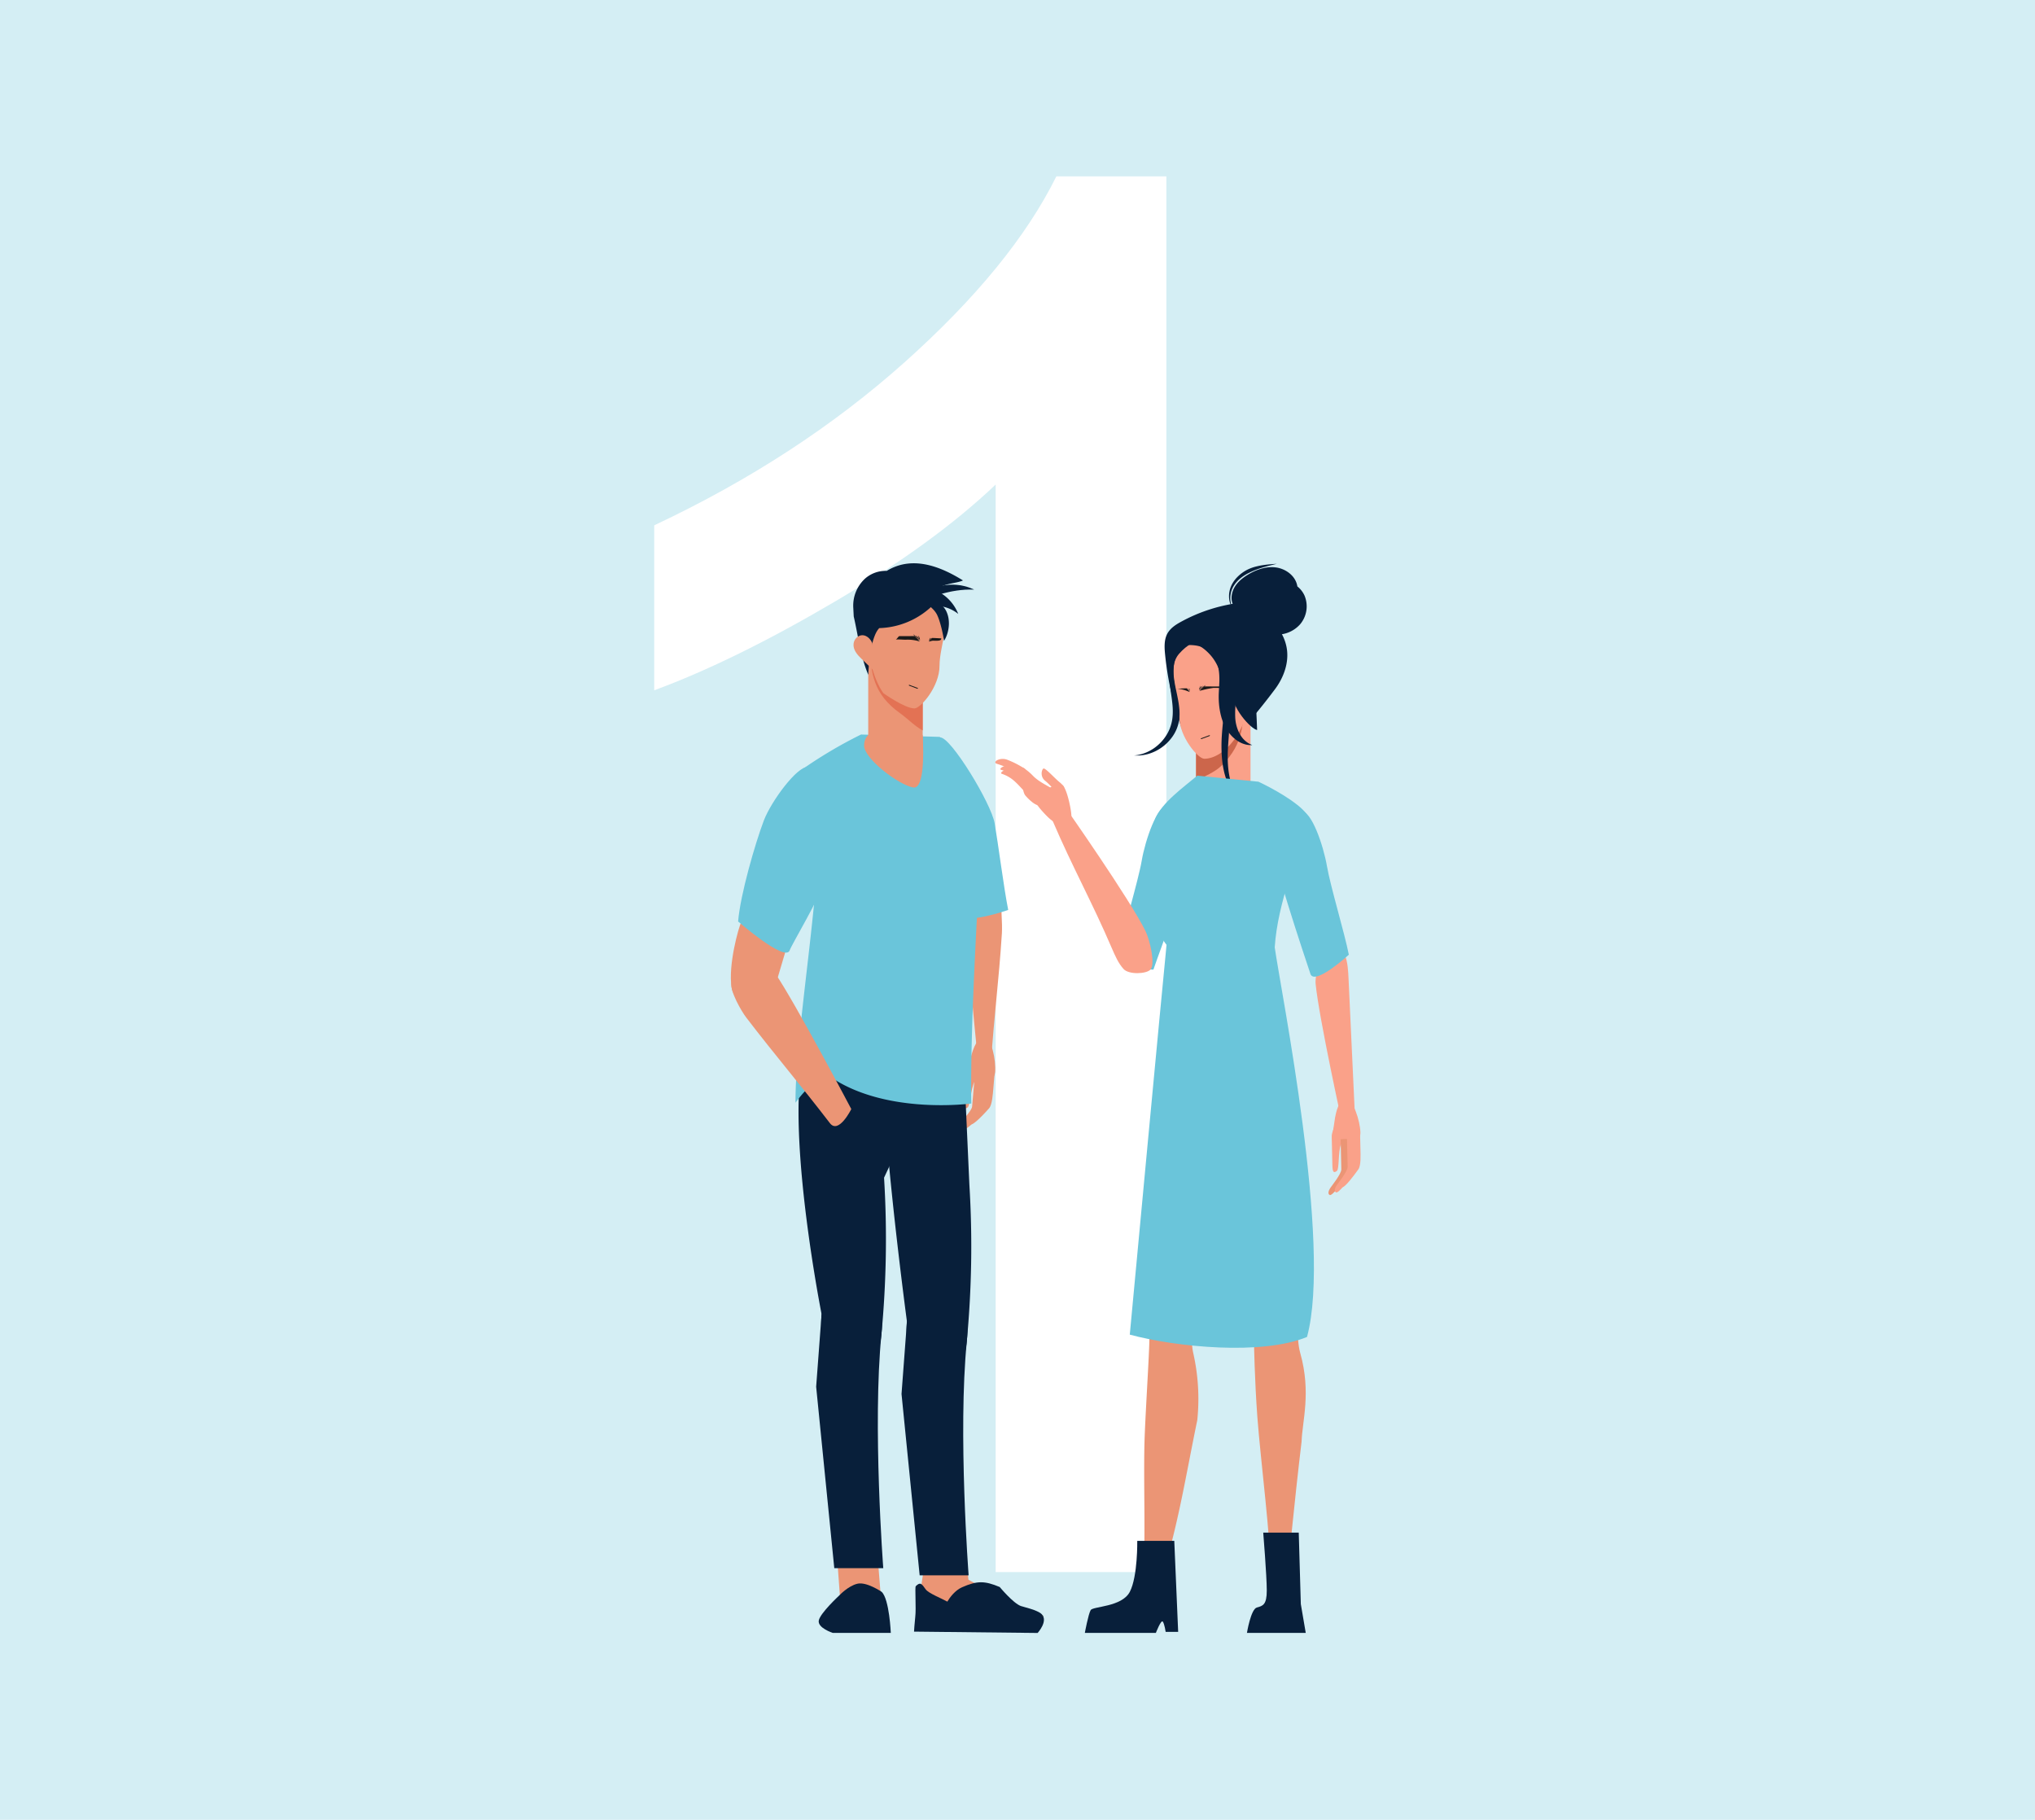 <svg id="f7289a48-d9bc-4a73-9c8d-65de52f22799" data-name="people discussing and co-working" xmlns="http://www.w3.org/2000/svg" viewBox="0 0 1654.82 1479.95"><defs><style>.b4ac0161-d9f7-47d2-bb7f-be4ebcd1602e{fill:#d4eef4;}.bf203e2a-dd6f-4991-8989-04abb08b897b{fill:#fff;}.bbb2590d-6b67-472b-ac70-8b7e66b2160e{fill:#eb9575;}.f69e1143-d0e0-4f0b-969b-180a50ecb1cc{fill:#6ac5da;}.bf77e3fa-3dad-4429-87e9-17b72a8a31b3{fill:#081f3a;}.be3ee17e-17d4-4986-a165-713f973e88db{fill:#333;}.b972a3ce-2037-46e5-845a-1a759df6a435{fill:#e37254;}.afe84177-8ae4-425b-9a24-383698eb3fd0{fill:#1a1a1a;}.a7af650b-ee4f-42d5-afae-c2575fe69d2e{fill:#faa189;}.b419184a-d318-4bd2-be47-4e75777fa206{fill:#cc664b;}</style></defs><rect class="b4ac0161-d9f7-47d2-bb7f-be4ebcd1602e" x="-14.66" y="-19.36" width="1684.15" height="1518.67"/><path class="bf203e2a-dd6f-4991-8989-04abb08b897b" d="M948.48,1278.46H809.65V394.05q-50.16,47.81-131.51,95.62T532,561.37V427.2q116.46-54.75,203.61-132.61T859,143.44h89.47Z"/><path class="bbb2590d-6b67-472b-ac70-8b7e66b2160e" d="M795.63,865.91s-9.65-90.19-9.27-118.53c.11-8,9.5-27.62,15.16-29.68,4.71-1.71,9.27,3,11,9s2.63,25.56,2.2,32.24c-2.54,39.71-6.38,66.84-8.93,106.55C805,877.48,795.63,865.91,795.63,865.91Z"/><path class="bbb2590d-6b67-472b-ac70-8b7e66b2160e" d="M789.12,861.07c-2.42,9.89-5.79,17.88-.32,18.23S808.33,882,809.21,872s-3.13-28.07-8.59-28.43S791.5,851.35,789.12,861.07Z"/><path class="bbb2590d-6b67-472b-ac70-8b7e66b2160e" d="M790.15,861.92s-4.2,7.44-4.44,10.24-1.55,17.68-2.1,23.88.93,5.92,3.14,4.67,2.6-15.36,5.73-21.11S790.15,861.92,790.15,861.92Z"/><path class="bbb2590d-6b67-472b-ac70-8b7e66b2160e" d="M792.63,875.45s-1.81,20.67-2.13,24.4-9.41,12.7-10.46,13.88-3.2,4.23-1.34,5.73,11.32-8.76,15-12.89c2.54-2.86,3-11.31,3.52-16.69l1.23-14.06Z"/><path class="bbb2590d-6b67-472b-ac70-8b7e66b2160e" d="M798,873.92s-1.81,20.68-2.13,24.4-9.41,12.7-10.46,13.88-3.2,4.23-1.34,5.74,11.32-8.77,15-12.9c2.55-2.86,3.06-11.31,3.53-16.68l1.23-14.06Z"/><path class="bbb2590d-6b67-472b-ac70-8b7e66b2160e" d="M803.23,870.2s-1.81,20.68-2.14,24.41-9.41,12.7-10.46,13.88-3.2,4.22-1.34,5.73,11.32-8.76,15-12.89c2.54-2.86,3.05-11.31,3.52-16.69S809,870.58,809,870.58Z"/><path class="f69e1143-d0e0-4f0b-969b-180a50ecb1cc" d="M764.56,599.72s-14.52,2.29-16.14,21c-.91,6.28-4.79,12.82,4.35,41.56,6.3,19.83,25.82,75.64,27.74,81.39,4.1,8.79,39.34-3.69,39.34-3.69-3.59-18.11-8.16-53.91-11-70.35S773.07,599.15,764.56,599.72Z"/><path class="bbb2590d-6b67-472b-ac70-8b7e66b2160e" d="M810.82,1296.58s-15.89-7.71-23.31-11.9l-1.8-17.76-33.11-.36s-2.48,17.21-3.94,26.22,7.2,17.72,24.37,16.68S810.82,1296.58,810.82,1296.58Z"/><path class="bf77e3fa-3dad-4429-87e9-17b72a8a31b3" d="M847.12,1312.72c-3.38-3.48-15-5.91-17-6.67-6.28-2.3-17.17-15.45-17.17-15.45-12.28-5.17-18.48-5.16-30.69.23-5.63,2.49-9.87,8.2-11.9,11.66-4.64-2.59-15.33-6.77-17.61-10-3.32-4.75-4.47-6.14-8.07-2.56-.85.85.43,18-.41,24.95-.55,4.6-1,12-1,12l100.51,1.09S852.6,1318.36,847.12,1312.72Z"/><path class="be3ee17e-17d4-4986-a165-713f973e88db" d="M847.68,1313.39c-.22.28-.43.57-.65.86l1.35.35A5.93,5.93,0,0,0,847.68,1313.39Z"/><path class="bf77e3fa-3dad-4429-87e9-17b72a8a31b3" d="M737.53,1074.62l-4.43,59,14.75,147.49h39.82s-8.84-116.51-1.47-190.26c4.65-46.48-23.8-44-39.7-33.34C739.45,1062.21,737.53,1074.62,737.53,1074.62Z"/><path class="bf77e3fa-3dad-4429-87e9-17b72a8a31b3" d="M719.49,840.25c-8.79,34.07,18,234.37,18,234.37s-2.33,20.12,6.06,32.67c12.61,18.84,38.18,27.83,42.61-16.45a816.33,816.33,0,0,0,2.13-127.25l-5.64-125Z"/><polygon class="bbb2590d-6b67-472b-ac70-8b7e66b2160e" points="716.42 1300.09 713.07 1258.56 680.13 1258.62 683.12 1299.54 716.42 1300.09"/><path class="bf77e3fa-3dad-4429-87e9-17b72a8a31b3" d="M724.38,1327.9s-1.16-27.46-7.42-33.36c0,0-12.3-8.46-19.84-6.59s-14.5,9.37-14.5,9.37-15.82,14.59-16.82,20.59,11.35,10,11.35,10Z"/><path class="bf77e3fa-3dad-4429-87e9-17b72a8a31b3" d="M668.1,1068.76l-4.42,59,14.74,147.49h39.83s-8.85-116.51-1.48-190.26c4.65-46.48-23.8-44-39.7-33.34C670,1056.35,668.1,1068.76,668.1,1068.76Z"/><path class="bf77e3fa-3dad-4429-87e9-17b72a8a31b3" d="M665.67,833.52c-38.09,30.92,2.43,235.24,2.43,235.24s-2.33,20.12,6.06,32.66c12.61,18.85,38.18,27.83,42.61-16.44a816.33,816.33,0,0,0,2.13-127.25l14-30.05,4.52-94.16Z"/><path class="f69e1143-d0e0-4f0b-969b-180a50ecb1cc" d="M789.84,897.4c-1.1-69.24,6.56-180.91,8-216.08-2.2-24.92-16.12-68.88-33.71-82.07l-63.94-1.93a369.07,369.07,0,0,0-48.66,28.89c2.75,14.36,11.22,41.56,13.69,55.29.32,53.42-18.65,161.83-18.33,215.25,0,0,18.91-27.06,30.62-19.5C723,906.56,789.84,897.4,789.84,897.4Z"/><path class="bbb2590d-6b67-472b-ac70-8b7e66b2160e" d="M750.27,597.82s3.29,44.58-7.68,42.57c-12.22-2.24-39.93-23.5-39.93-34.07s10-14.35,25.48-14.35S750.27,597.82,750.27,597.82Z"/><rect class="bbb2590d-6b67-472b-ac70-8b7e66b2160e" x="706.03" y="527.68" width="44.29" height="85.77"/><path class="b972a3ce-2037-46e5-845a-1a759df6a435" d="M750.32,594V527.68L707,527.8c1.72,19.17,2.56,36.27,24.92,52.22C738.47,584.67,743.62,590.41,750.32,594Z"/><path class="bbb2590d-6b67-472b-ac70-8b7e66b2160e" d="M764,541.46c0,17-15.42,34.64-20.38,34.64-7.89,0-25.28-12.39-25.28-12.39-8.07-11.26-13.55-31.88-13.55-53.74,0-17,33.51-48.5,59.21-19.34C774.83,502.9,764,524.49,764,541.46Z"/><path class="afe84177-8ae4-425b-9a24-383698eb3fd0" d="M739.27,557.6l6.73,2.5c.42.15.6-.51.19-.67l-6.73-2.5c-.42-.15-.6.51-.19.67Z"/><path class="afe84177-8ae4-425b-9a24-383698eb3fd0" d="M748.12,520.76a6.88,6.88,0,0,1-.9-1.85,6.52,6.52,0,0,1-.37-2,6.88,6.88,0,0,1,.9,1.85A7.15,7.15,0,0,1,748.12,520.76Z"/><path class="afe84177-8ae4-425b-9a24-383698eb3fd0" d="M747.54,520.79c-.47-.7-.88-1.37-1.34-2s-1-1.25-1.46-1.93a5,5,0,0,1,2.8,3.94Z"/><path class="afe84177-8ae4-425b-9a24-383698eb3fd0" d="M746.92,520.88c-.74-.87-1.46-1.69-2.21-2.51a24.66,24.66,0,0,1-2.14-2.6,13.89,13.89,0,0,1,2.56,2.22A8.5,8.5,0,0,1,746.92,520.88Z"/><path class="afe84177-8ae4-425b-9a24-383698eb3fd0" d="M748,521.7a32.82,32.82,0,0,0-11.48-1.46c-2.52,0-5.56-.38-8.07-.13.93-.43,1.85-2.25,2.75-2.77l12.47-.06Z"/><path class="afe84177-8ae4-425b-9a24-383698eb3fd0" d="M755.53,521.76a14.22,14.22,0,0,1,.22-1.63,2.88,2.88,0,0,1,.72-1.51c-.08.57-.15,1.08-.26,1.61A3.25,3.25,0,0,1,755.53,521.76Z"/><path class="afe84177-8ae4-425b-9a24-383698eb3fd0" d="M756.09,521.34a2.37,2.37,0,0,1,1-2.53c-.14.48-.31.87-.47,1.28S756.32,520.9,756.09,521.34Z"/><path class="afe84177-8ae4-425b-9a24-383698eb3fd0" d="M755.6,521.66l.61-.85,1.49-2c2.31,0,5.08.21,7.71.35.22,2.83-5.71,1.55-7.66,2a21.72,21.72,0,0,0-2.25.65Z"/><path class="bbb2590d-6b67-472b-ac70-8b7e66b2160e" d="M692.26,901.92s-45.81-86.78-61.66-110c-4.49-6.6-20.12-5.42-26.3-3.66-5.13,1.47-8.32,5-9.48,11.22-1.25,6.71,8,22.78,12,28,24,31.37,43.95,54.48,68,85.85C682,922.77,692.26,901.92,692.26,901.92Z"/><path class="bbb2590d-6b67-472b-ac70-8b7e66b2160e" d="M628.26,808.92s25.1-83.35,25.83-89.95-8.79-68.14-23.45-49.82-25.64,76.2-27.84,80.6-10.81,35-7.88,53.31S626.43,814.42,628.26,808.92Z"/><path class="f69e1143-d0e0-4f0b-969b-180a50ecb1cc" d="M656.77,623.81s20,3.27,21.26,22.14c.81,6.35,4.47,36.85-5.25,65.7C666.07,731.54,644,767.43,642,773.2c-4.29,8.79-41.77-23.82-41.77-23.82,1.65-21.43,13.93-63.75,20.89-82.07C627.1,651.58,648.19,623.09,656.77,623.81Z"/><path class="bf77e3fa-3dad-4429-87e9-17b72a8a31b3" d="M706.08,548.81c-6.4-15.16-8.12-31.34-11.85-47.52-.22-4.33-.37-7.23-.37-7.23a29.86,29.86,0,0,1,9.56-23.5,25.21,25.21,0,0,1,17.66-6.3c22-13.48,46-2.14,62,7.77-5.56,2.71-19,2.4-21,8.61a35.32,35.32,0,0,1,17.15,18.63,29.89,29.89,0,0,0-21.28-6.47l-.32.31A64.81,64.81,0,0,1,715,510.79C706.85,519.15,706.08,548.81,706.08,548.81Z"/><path class="bf77e3fa-3dad-4429-87e9-17b72a8a31b3" d="M792.1,479.44s-.84,0-2.32,0h-1.22c-.45,0-.94,0-1.46.06-1,.05-2.2,0-3.49.18l-2,.16c-.69.05-1.41.18-2.15.26-1.47.14-3,.45-4.66.7-3.25.62-6.76,1.43-10.38,2.49s-7,2.34-10,3.6c-1.5.69-3,1.28-4.28,2-.67.34-1.34.63-2,1l-1.75,1c-1.16.58-2.12,1.23-3,1.76-.45.27-.88.5-1.25.74l-1,.69c-1.23.82-2,1.26-2,1.26s.42-.71,1.25-2l.69-1.06c.27-.37.59-.75.92-1.18a31.77,31.77,0,0,1,2.4-2.77l1.51-1.53c.54-.52,1.15-1,1.76-1.53a40.5,40.5,0,0,1,4.14-3.08,41.45,41.45,0,0,1,22.49-6.71,41.69,41.69,0,0,1,5.15.31c.8.1,1.57.17,2.31.32l2.1.45a32.09,32.09,0,0,1,3.53,1c.51.17,1,.32,1.41.49l1.16.49C791.37,479.08,792.1,479.44,792.1,479.44Z"/><path class="bf77e3fa-3dad-4429-87e9-17b72a8a31b3" d="M767.67,521.13l-.08-.48c-.06-.31-.12-.76-.22-1.33-.19-1.15-.5-2.78-.9-4.71s-.93-4.17-1.59-6.52c-.32-1.18-.69-2.38-1.08-3.59s-.85-2.38-1.33-3.51c-.13-.28-.25-.55-.37-.83s-.25-.46-.36-.7c-.27-.46-.53-.93-.85-1.37a20,20,0,0,0-2.13-2.6,52.94,52.94,0,0,0-4.86-4.39l-3.78-3c-.91-.74-1.41-1.18-1.41-1.18s.66,0,1.85,0a31.93,31.93,0,0,1,5,.54,23.77,23.77,0,0,1,7.29,2.63,17.08,17.08,0,0,1,3.92,3.05,15.65,15.65,0,0,1,1.74,2.16c.25.41.5.83.74,1.26s.4.82.59,1.24a21.94,21.94,0,0,1,1.45,4.93,27.38,27.38,0,0,1,.34,4.59,28.24,28.24,0,0,1-1.15,7.51,25.36,25.36,0,0,1-1.87,4.71c-.27.53-.53.93-.69,1.2Z"/><path class="bbb2590d-6b67-472b-ac70-8b7e66b2160e" d="M711.87,546.65l-11.43-11c-3.27-3.14-6.87-7.21-6.33-12.14.43-4,3.84-7,7.24-6.94s6.53,2.88,8,6.52Z"/><path class="bf77e3fa-3dad-4429-87e9-17b72a8a31b3" d="M1022.76,495.52c11.67,7.32,22.27,19,23.86,33.53,1.22,11.26-3.21,22.55-9.77,31.35s-22.58,29.52-31,36.11l-43.59-.65a252.33,252.33,0,0,1-14.84-63.67c-.55-5.53-.85-11.44,1.56-16.33s7-7.82,11.53-10.28A133.33,133.33,0,0,1,1006,490.52Z"/><rect class="a7af650b-ee4f-42d5-afae-c2575fe69d2e" x="972.59" y="568.62" width="44.29" height="85.77" transform="translate(1989.48 1223.01) rotate(180)"/><path class="b419184a-d318-4bd2-be47-4e75777fa206" d="M972.59,635V568.62h39.52c-1.72,19.17,0,35.26-18.53,53.79C987.91,628.08,979.3,631.35,972.59,635Z"/><path class="a7af650b-ee4f-42d5-afae-c2575fe69d2e" d="M958.89,582.4c0,17,15.42,34.64,20.38,34.64,16.35,0,38.83-23.88,38.83-66.13,0-17-33.51-48.5-59.21-19.34C948.08,543.84,958.89,565.44,958.89,582.4Z"/><path class="afe84177-8ae4-425b-9a24-383698eb3fd0" d="M983.64,598.54l-6.73,2.5c-.42.15-.6-.51-.18-.66l6.73-2.51c.41-.15.59.51.18.67Z"/><path class="bf77e3fa-3dad-4429-87e9-17b72a8a31b3" d="M922.19,614.29l1.41.1c.45,0,1,0,1.66,0s1.4,0,2.22-.11a31.59,31.59,0,0,0,5.76-1,36,36,0,0,0,6.79-2.62,37.62,37.62,0,0,0,6.8-4.48,36.07,36.07,0,0,0,5.84-6.13,31.65,31.65,0,0,0,6.11-14.1,39.78,39.78,0,0,0,.29-8.59c-.12-1.72-.33-3.55-.62-5.46s-.67-3.89-1.08-5.93-.86-4.1-1.31-6.23-.84-4.27-1.15-6.44a45.1,45.1,0,0,1-.25-13.06,26.84,26.84,0,0,1,1.63-6l.29-.71.32-.68.35-.66.37-.64a19.53,19.53,0,0,1,1.7-2.37,19.91,19.91,0,0,1,1.95-2,21.3,21.3,0,0,1,2.11-1.66,18.41,18.41,0,0,1,2.19-1.29,15.31,15.31,0,0,1,2.17-.92,14.78,14.78,0,0,1,4-.81,13.12,13.12,0,0,1,3.15.2l.31.06.3.07.53.14c.32.1.6.18.82.26l.66.27-.64-.32c-.21-.11-.48-.21-.8-.35l-.52-.18-.29-.1-.32-.08a12.92,12.92,0,0,0-3.21-.49,15.54,15.54,0,0,0-4.26.48A20.58,20.58,0,0,0,958,528a21.46,21.46,0,0,0-2.07,2.44l-.47.68-.45.71-.42.73-.38.75a28.42,28.42,0,0,0-2.31,6.47,38.92,38.92,0,0,0-.93,7,60.56,60.56,0,0,0,.11,7c.16,2.31.42,4.58.72,6.76s.6,4.27.89,6.31.52,4,.69,5.76.27,3.51.3,5.07a44.3,44.3,0,0,1-.46,7.49,33,33,0,0,1-1.48,5.92c-.09.26-.18.53-.28.79l-.31.79-.16.4-.18.4-.36.8a32.89,32.89,0,0,1-1.71,3.19,35.52,35.52,0,0,1-4.54,6,37.31,37.31,0,0,1-5.62,4.88,35.67,35.67,0,0,1-5.93,3.34,31.36,31.36,0,0,1-5.31,1.82c-.78.22-1.49.33-2.12.47l-1.63.24Z"/><path class="afe84177-8ae4-425b-9a24-383698eb3fd0" d="M975.1,561.23a6.75,6.75,0,0,0,1.14-3.48,5.94,5.94,0,0,0-.81,1.66A6.16,6.16,0,0,0,975.1,561.23Z"/><path class="afe84177-8ae4-425b-9a24-383698eb3fd0" d="M975.61,561.26c.43-.63.79-1.23,1.21-1.8s.86-1.13,1.32-1.73a4.15,4.15,0,0,0-1.73,1.43A4.23,4.23,0,0,0,975.61,561.26Z"/><path class="afe84177-8ae4-425b-9a24-383698eb3fd0" d="M976.13,561.31c.74-.71,1.45-1.39,2.19-2.06a22.75,22.75,0,0,0,2.14-2.14,12.84,12.84,0,0,0-2.48,1.77A7.73,7.73,0,0,0,976.13,561.31Z"/><path class="afe84177-8ae4-425b-9a24-383698eb3fd0" d="M975.31,561.88a83.3,83.3,0,0,1,11.51-2.47c2.52,0,5.09,0,7.61.29-.94-.43-1.86-.9-2.75-1.42l-12.48-.06Z"/><path class="afe84177-8ae4-425b-9a24-383698eb3fd0" d="M967.36,562.53a3.22,3.22,0,0,0,.11-1.54,3.17,3.17,0,0,0-.61-1.42,11.51,11.51,0,0,1,.36,1.46A9.19,9.19,0,0,1,967.36,562.53Z"/><path class="afe84177-8ae4-425b-9a24-383698eb3fd0" d="M967.11,562.23a3,3,0,0,0-.21-1.38,3,3,0,0,0-.81-1.15c.2.43.42.82.58,1.24S967,561.79,967.11,562.23Z"/><path class="afe84177-8ae4-425b-9a24-383698eb3fd0" d="M967.31,562.6l-.61-.85-1.49-2c-2.31,0-5.08.21-7.71.35a29,29,0,0,1,8.68,2.17l1.24.52Z"/><path class="bf77e3fa-3dad-4429-87e9-17b72a8a31b3" d="M1034.72,515.79a25.05,25.05,0,0,0,22.52-8.12,22.62,22.62,0,0,0,3.52-23.43,20.29,20.29,0,0,0-5.77-7.35c-1.29-8.51-9.42-14.48-17.8-15.48-7.81-.92-15.67,1.83-22.39,5.91-4.29,2.6-8.33,5.86-10.87,10.19s-3.36,9.87-1.22,14.41,7.66,7.52,12.42,5.94Z"/><path class="bf77e3fa-3dad-4429-87e9-17b72a8a31b3" d="M1038.27,458.5l-2.63.17c-1.62.12-3.87.29-6.37.6a62,62,0,0,0-7.87,1.44,35.26,35.26,0,0,0-6.92,2.5,31.82,31.82,0,0,0-8.08,5.83,25.85,25.85,0,0,0-4.15,5.35,20.75,20.75,0,0,0-2.47,6.58,20.25,20.25,0,0,0-.18,6.56,17.73,17.73,0,0,0,1.58,5.23,15.73,15.73,0,0,0,2,3.12l.94,1-.84-1.09a15.33,15.33,0,0,1-1.72-3.22,17.47,17.47,0,0,1-1.07-5.14,19.58,19.58,0,0,1,.67-6.14,19.24,19.24,0,0,1,2.75-5.85,24.08,24.08,0,0,1,4.14-4.62,35.44,35.44,0,0,1,7.7-5,64.56,64.56,0,0,1,6.36-2.76c2.41-.9,5-1.7,7.41-2.35s4.58-1.19,6.16-1.58Z"/><path class="bf77e3fa-3dad-4429-87e9-17b72a8a31b3" d="M1018.28,605.86l-.36-.14c-.23-.09-.57-.22-1-.42a16.68,16.68,0,0,1-3.3-2,19.57,19.57,0,0,1-3.84-3.91,25.38,25.38,0,0,1-3.14-5.72,32.2,32.2,0,0,1-1.84-6.82,32.54,32.54,0,0,1-.34-3.51l-.06-1.83c0-.61,0-1.21,0-1.82,0-2.43.19-4.84.34-7.17s.3-4.57.34-6.62,0-4.9-.21-8.44c-.06-.89-.12-1.81-.22-2.78s-.2-2-.35-3-.33-2.13-.54-3.24-.47-2.23-.77-3.37a48.67,48.67,0,0,0-2.4-7,36.32,36.32,0,0,0-3.92-6.89,28.24,28.24,0,0,0-5.75-5.91,26.87,26.87,0,0,0-3.48-2.22,27.19,27.19,0,0,0-3.7-1.6A28,28,0,0,0,976.3,520c-.6,0-1.2,0-1.79-.06l-.87,0c-.3,0-.58,0-.87,0l-.85,0-.84.08c-.56,0-1.1.12-1.64.18-4.29.59-13.68,5.24-10.55,4.86a57.28,57.28,0,0,1,10.72-.41,31.8,31.8,0,0,1,5.85.93,21.27,21.27,0,0,1,5.47,2.21,19,19,0,0,1,2.39,1.64,18.43,18.43,0,0,1,2.07,2,19.85,19.85,0,0,1,3.12,4.74,27.79,27.79,0,0,1,1.9,5.41,40.88,40.88,0,0,1,.93,5.6c.09.92.15,1.84.19,2.73s.05,1.78.05,2.64,0,1.69-.06,2.54-.07,1.66-.1,2.45c-.17,3.17-.36,6-.39,8a67.11,67.11,0,0,0,.26,7.1,60.74,60.74,0,0,0,1.34,8.4c.16.73.38,1.47.57,2.2s.45,1.47.69,2.2A34,34,0,0,0,995.7,590a34.54,34.54,0,0,0,5,7.54,28.13,28.13,0,0,0,6.1,5.25,21.09,21.09,0,0,0,5.86,2.57,17.07,17.07,0,0,0,4.11.57c.48,0,.85,0,1.1,0Z"/><path class="bf77e3fa-3dad-4429-87e9-17b72a8a31b3" d="M1010.63,654.18l-1.14-1.34c-.18-.21-.4-.44-.6-.72l-.68-.89c-.23-.33-.5-.66-.76-1l-.79-1.2-.43-.65c-.14-.22-.27-.46-.41-.69l-.86-1.48c-.52-1.06-1.13-2.17-1.64-3.4a53.79,53.79,0,0,1-2.8-8.14,66.87,66.87,0,0,1-1.67-9.36,85.68,85.68,0,0,1-.49-9.73c0-6.44.57-12.62.91-17.63.17-2.5.4-5.93.62-10s.43-8.93.32-14.17c-.06-2.62-.18-5.34-.44-8.12s-.67-5.62-1.23-8.46a58.06,58.06,0,0,0-5.75-16.43,40.16,40.16,0,0,0-10.5-12.58,35.58,35.58,0,0,0-12.06-6.36,28.61,28.61,0,0,0-5.22-1,27.25,27.25,0,0,0-4-.1c-.55,0-1,.06-1.47.12s-.79.09-1.07.14l-.89.15.89-.09c.29,0,.66,0,1.08-.06s.92,0,1.47,0a27.61,27.61,0,0,1,4,.37,28.38,28.38,0,0,1,5,1.35,34.29,34.29,0,0,1,11.19,6.87,38.9,38.9,0,0,1,5.09,5.63,38.31,38.31,0,0,1,4,6.87,55.82,55.82,0,0,1,4.47,15.81c.37,2.72.59,5.43.7,8.1s.08,5.28,0,7.8c-.16,5.05-.59,9.74-1,13.81s-.69,7.52-.86,10a127.55,127.55,0,0,0,0,18.2,76.42,76.42,0,0,0,1.43,10.16,63,63,0,0,0,2.79,9.6,52.77,52.77,0,0,0,3.9,8.11c.68,1.2,1.44,2.26,2.12,3.27l1.07,1.4c.17.22.33.45.5.65l.52.6,1,1.11c.31.34.63.64.91.94s.55.55.79.8.5.45.7.64C1010.17,653.76,1010.63,654.18,1010.63,654.18Z"/><path class="bf77e3fa-3dad-4429-87e9-17b72a8a31b3" d="M956.94,523.68s15.41-2.24,20.59-.24,24.22,23.08,23.93,37.72,15.82,31.64,20.8,32.51c0,0-1.76-48.91-3.81-63.84S977.15,510.5,956.94,523.68Z"/><path class="bbb2590d-6b67-472b-ac70-8b7e66b2160e" d="M930.85,1167.54c1.09-27.94,4.6-80,3.71-83.5-4-15.55-1.48-29.21.55-41.73,0,0,34.33,2.29,35.49,13.17,1.5,14-3.43,31.3-.22,45.11a168.73,168.73,0,0,1,3.24,54.2c-9.77,47.37-15.56,85.89-29.72,130.36l-14.51-1.29C932,1254.74,929.53,1201.59,930.85,1167.54Z"/><path class="bbb2590d-6b67-472b-ac70-8b7e66b2160e" d="M1022.47,1152.46c-2.21-29.75-2.79-60.63-2.79-64.33,0-25.54,1.45-39,6.91-40.52s25.31-3,27.35,7.89c2.61,14-.43,31.18,3.47,45.11,8.92,31.88,1.55,55.23,1,71.85-5.73,47.37-11.94,112.71-11.94,112.71l-13.18-4.25C1033.47,1251.81,1025.1,1187.81,1022.47,1152.46Z"/><path class="bf77e3fa-3dad-4429-87e9-17b72a8a31b3" d="M924.8,1253.09h30.1l3.16,74H947.89s-.94-6.53-2.34-8.35-5.62,9.18-5.62,9.18H882.17s2.84-15.32,4.74-18.53,25.46-2.4,31.9-15S924.8,1253.09,924.8,1253.09Z"/><path class="bf77e3fa-3dad-4429-87e9-17b72a8a31b3" d="M1027.24,1246.38h28.88l1.68,58.09,4,23.43H1014s3.13-19.29,8.06-20.63,8.06-2.24,8.06-13.88S1027.24,1246.38,1027.24,1246.38Z"/><path class="f69e1143-d0e0-4f0b-969b-180a50ecb1cc" d="M949.49,655.14s22.9,2.73,24.52,21.41c1.54,10.6-31.35,97.84-36.06,111.93,0,0-31.05.33-28.51-12.5,3.59-18.1,16.19-59.73,19-76.16S941,654.58,949.49,655.14Z"/><path class="a7af650b-ee4f-42d5-afae-c2575fe69d2e" d="M866.09,656.23s53,75.52,65.44,101c3.52,7.22,8.16,26.88,4,31.27-3.43,3.65-17.55,4.19-21.81-.41s-7-11-9.67-17.14c-15.63-36.6-32.3-66.53-47.93-103.13C851.45,656.8,866.09,656.23,866.09,656.23Z"/><path class="f69e1143-d0e0-4f0b-969b-180a50ecb1cc" d="M1023.33,635.7c10.91,5.09,32,16.63,39.19,26.26-7.14,37-23.46,70.81-25.94,108.43,5.05,35.94,46.73,242,26.25,316.84-36.2,15.12-106.26,8.34-144.12-1.87,3.14-33.9,26.21-280.12,29.9-317-6.78-8.27-9.37-19.71-9.23-30.57.17-12.51,3.45-24.75,5.42-37.11,1.29-8.1-6.78-31.4-5.49-34.58,5.45-13.46,23.19-25.93,34.28-35.3Z"/><path class="a7af650b-ee4f-42d5-afae-c2575fe69d2e" d="M1092.1,916.62s-19.54-88.57-22.29-116.78c-.78-8,6.4-28.5,11.8-31.17,4.48-2.22,9.54,2,11.93,7.77s2.76,12.76,3.07,19.45l5.55,119.25C1102.72,927.09,1092.1,916.62,1092.1,916.62Z"/><path class="a7af650b-ee4f-42d5-afae-c2575fe69d2e" d="M1085.1,912.53c-1.31,10.09-3.79,18.41,1.69,18.15s19.71.54,19.48-9.52-6.2-27.55-11.68-27.3S1086.39,902.6,1085.1,912.53Z"/><path class="a7af650b-ee4f-42d5-afae-c2575fe69d2e" d="M1086.21,913.27s-3.35,7.85-3.28,10.65.41,17.75.55,24,1.57,5.78,3.63,4.3.9-15.55,3.37-21.62S1086.21,913.27,1086.21,913.27Z"/><path class="bbb2590d-6b67-472b-ac70-8b7e66b2160e" d="M1090.18,926.43s.48,20.75.56,24.49-8,13.66-8.86,15-2.72,4.55-.7,5.84,10.28-10,13.47-14.46c2.22-3.13,1.79-11.58,1.67-17s-.33-14.11-.33-14.11Z"/><path class="a7af650b-ee4f-42d5-afae-c2575fe69d2e" d="M1095.31,924.32s.47,20.76.56,24.49-7.95,13.66-8.86,15-2.72,4.56-.7,5.85,10.28-10,13.47-14.47c2.21-3.12,1.79-11.58,1.67-17s-.33-14.11-.33-14.11Z"/><path class="a7af650b-ee4f-42d5-afae-c2575fe69d2e" d="M1100.13,920.05s.48,20.75.56,24.49-7.94,13.66-8.86,15-2.71,4.55-.7,5.85,10.28-10,13.47-14.47c2.22-3.13,1.79-11.58,1.67-17s-.33-14.11-.33-14.11Z"/><path class="f69e1143-d0e0-4f0b-969b-180a50ecb1cc" d="M1058,659.63s-22.9,2.72-24.52,21.4c-1.54,10.61,27.55,97.27,32.26,111.36,4.1,8.78,31.11-16,31.11-16-3.6-18.11-15-55.67-17.82-72.11S1066.51,659.06,1058,659.63Z"/><path class="a7af650b-ee4f-42d5-afae-c2575fe69d2e" d="M861.19,644.85c-3.45-2.46-7.45-4.59-11.22-6.75s-7.29-4.37-10.21-7.45a42.27,42.27,0,0,0-8.85-7,74.33,74.33,0,0,0-11.59-5.71,10.47,10.47,0,0,0-8.52.29c-1.78,1-2,2.34-.26,2.89a63,63,0,0,1,15.9,7.32,63.79,63.79,0,0,1,5.81,4.27,57.27,57.27,0,0,1,4.84,4.56,48.39,48.39,0,0,1,3.57,4.37c1.18,1.56,2.29,3.22,3.52,4.75,2.43,3.09,5.12,5.77,9.12,6.72C856.25,653.81,863.67,646.66,861.19,644.85Z"/><path class="a7af650b-ee4f-42d5-afae-c2575fe69d2e" d="M857.22,645.24c-3.47-1.65-7.25-3.38-10.76-5.19a44.41,44.41,0,0,1-9.39-6.09c-2.71-2.44-4.7-4.32-6.9-6.14a29.34,29.34,0,0,0-9-5.21,5.81,5.81,0,0,0-2.81-.06,11.5,11.5,0,0,0-3,1.06c-1.74.95-2.56,2.09-1.14,2.47a31.7,31.7,0,0,1,11.92,6.36c3.29,2.66,5.87,5.56,8.54,7.91a40.84,40.84,0,0,1,3.77,3.84c1.34,1.52,2.64,3.25,3.88,4.92,2.47,3.3,4.52,6.39,5.88,6.66s3.69-2.29,5.61-5A50.48,50.48,0,0,0,857.22,645.24Z"/><path class="a7af650b-ee4f-42d5-afae-c2575fe69d2e" d="M857.22,645.24c-3.48-1.66-7.86-2.65-11.79-3.67s-7.4-2-9.78-4.36-4.25-4.24-6.24-6.05a26.6,26.6,0,0,0-8.17-5.21,5.07,5.07,0,0,0-2.6-.08,9.92,9.92,0,0,0-2.78,1c-1.62.9-2.4,2.07-1.1,2.44a29.19,29.19,0,0,1,10.72,6.43c2.93,2.65,5.22,5.49,7.63,7.77,1,1,2.38,2.17,3.83,3.61s3,3,4.54,4.61c3,3.15,5.73,6.21,7.08,6.51s4.22-2.59,6.38-5.77S858.47,645.84,857.22,645.24Z"/><path class="a7af650b-ee4f-42d5-afae-c2575fe69d2e" d="M871.07,664.8a11.11,11.11,0,0,1-12.82,4.1c-2.59-.91-6-4.17-8.94-7.31s-5.44-6.18-6.16-7.6c-1.38-2.78,5-9.56,9.28-12.56a18.47,18.47,0,0,1,10.75-3.25C867.41,638.41,872.19,663,871.07,664.8Z"/><path class="a7af650b-ee4f-42d5-afae-c2575fe69d2e" d="M837.05,637.27c-.22-1.29-.42-2.76-.71-4.22-.56-3.08-1.51-6.12-2.55-7.43A4.7,4.7,0,0,0,830.3,624c-1.17,0-1.94.53-1.53,1.5.9,2.06,1.75,6.52,2.34,10.87s1,8.62,2.78,10.66a41.42,41.42,0,0,0,5.63,5.41,15.23,15.23,0,0,0,8.4,3.3c2.51.16,8.43-6.11,6.32-7.14a93.05,93.05,0,0,0-9.55-3.33c-3.07-1.06-5.5-2.23-6.77-4.68a12.22,12.22,0,0,1-.87-3.31"/><path class="a7af650b-ee4f-42d5-afae-c2575fe69d2e" d="M865.12,639.71a21,21,0,0,0-3.86-3.91C857,632.21,850,624.38,848.55,625s-3,6.45,1.28,9.91c3.65,2.91,7.69,7.64,11.85,13.14C861.68,648.09,866.19,641.25,865.12,639.71Z"/></svg>